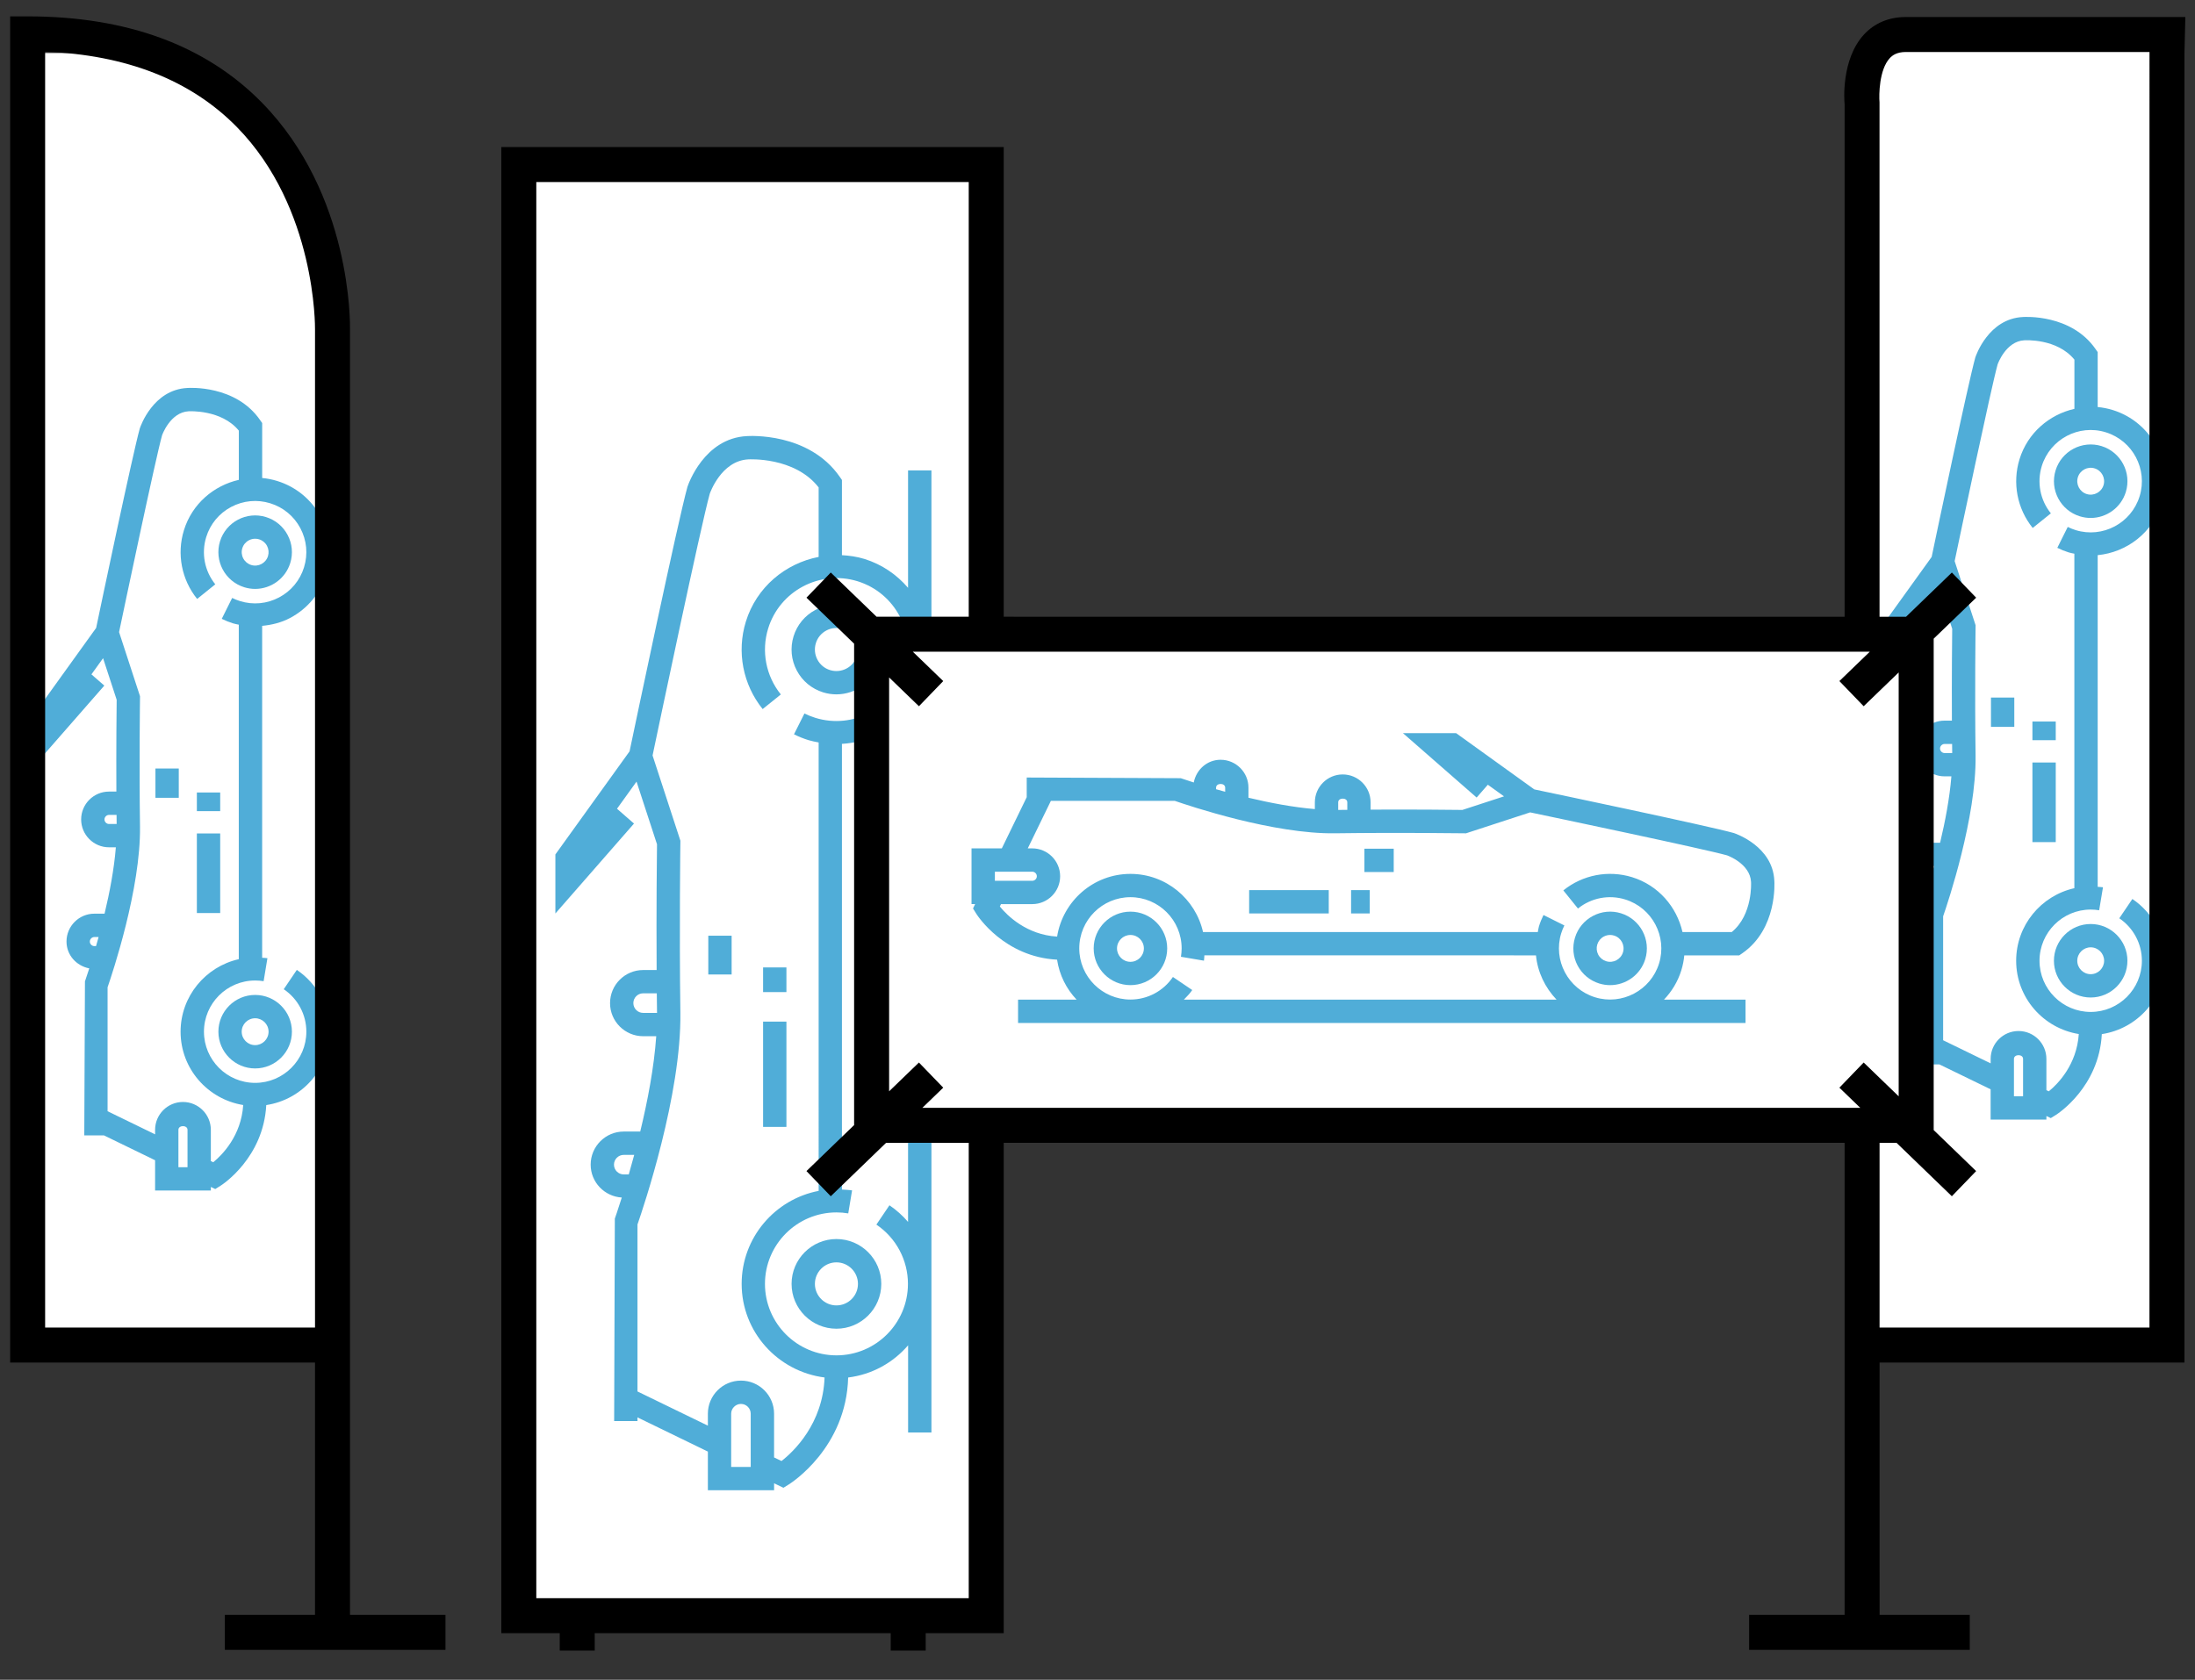 <?xml version="1.0" encoding="utf-8"?>
<!-- Generator: Adobe Illustrator 24.2.0, SVG Export Plug-In . SVG Version: 6.00 Build 0)  -->
<!DOCTYPE svg PUBLIC "-//W3C//DTD SVG 1.1//EN" "http://www.w3.org/Graphics/SVG/1.1/DTD/svg11.dtd">
<svg version="1.1" id="Calque_3" xmlns:x="http://ns.adobe.com/Extensibility/1.0/" xmlns:i="http://ns.adobe.com/AdobeIllustrator/10.0/" xmlns:graph="http://ns.adobe.com/Graphs/1.0/"
	 xmlns="http://www.w3.org/2000/svg" xmlns:xlink="http://www.w3.org/1999/xlink" x="0px" y="0px" viewBox="0 0 94.103 72.035"
	 enable-background="new 0 0 94.103 72.035" xml:space="preserve">
<rect x="0" y="0" width="94.103" height="72.035" fill="#333333" stroke="none"/>
<g>
	<g>
		<rect x="79.971" y="1.573" fill="#FFFFFF" width="12.931" height="56.108"/>
	</g>
	<g>
		<path fill="#50ADD8" d="M88.055,41.201c0,0.869,0.707,1.576,1.575,1.576c0.869,0,1.576-0.707,1.576-1.576
			c0-0.869-0.707-1.576-1.576-1.576C88.763,39.625,88.055,40.332,88.055,41.201z M90.207,41.201c0,0.318-0.259,0.576-0.576,0.576
			s-0.575-0.258-0.575-0.576c0-0.317,0.258-0.576,0.575-0.576S90.207,40.883,90.207,41.201z"/>
		<path fill="#50ADD8" d="M92.826,41.201c0-1.063-0.526-2.053-1.408-2.649l-0.561,0.828c0.606,0.41,0.969,1.091,0.969,1.821
			c0,1.21-0.984,2.195-2.195,2.195c-1.21,0-2.194-0.984-2.194-2.195s0.984-2.195,2.194-2.195c0.124,0,0.246,0.01,0.363,0.03
			l0.164-0.986c-0.074-0.012-0.151-0.012-0.227-0.019V23.807c1.246-0.12,2.362-0.962,2.753-2.231
			c0.519-1.684-0.43-3.475-2.112-3.994c-0.213-0.065-0.427-0.107-0.641-0.127v-2.355l-0.089-0.128
			c-1.046-1.512-3.048-1.382-3.122-1.377c-1.466,0.074-2.007,1.646-2.036,1.736c-0.309,1.107-1.683,7.657-1.871,8.553l-2.412,3.354
			v2.278l2.761-3.159l-0.55-0.481l0.5-0.694l0.582,1.784c-0.005,0.382-0.022,2.031-0.013,3.937h-0.315
			c-0.659,0-1.195,0.536-1.195,1.195c0,0.659,0.536,1.195,1.195,1.195h0.293c-0.075,0.932-0.267,1.938-0.484,2.847h-0.438
			c-0.659,0-1.195,0.536-1.195,1.195c0,0.581,0.425,1.044,0.976,1.15c-0.108,0.339-0.182,0.549-0.185,0.558l-0.029,6.604h0.843
			l2.194,1.067v1.299h2.391v-0.154l0.188,0.09l0.232-0.145c0.081-0.051,1.836-1.197,1.956-3.457
			C91.642,44.115,92.826,42.799,92.826,41.201z M83.172,32.099c0-0.105,0.09-0.195,0.195-0.195h0.323
			c0.001,0.13,0.003,0.259,0.004,0.39h-0.327C83.262,32.294,83.172,32.204,83.172,32.099z M82.738,37.53
			c-0.105,0-0.195-0.089-0.195-0.195s0.09-0.195,0.195-0.195h0.18c-0.037,0.136-0.074,0.264-0.11,0.39H82.738z M86.732,47.013
			h-0.391v-1.604c0-0.212,0.391-0.212,0.391,0V47.013z M87.835,46.8l-0.103-0.049v-1.342c0-0.659-0.536-1.195-1.195-1.195
			s-1.195,0.536-1.195,1.195v0.192l-2.037-0.991v-5.315c0.211-0.608,1.427-4.241,1.391-6.89c-0.038-2.741,0-5.481,0-5.508
			l0.001-0.083l-0.898-2.751c0.21-1,1.558-7.413,1.842-8.437c0.003-0.01,0.351-0.993,1.144-1.033c0.019,0,1.397-0.092,2.148,0.829
			v2.111c-1.078,0.246-2.005,1.03-2.354,2.162c-0.312,1.017-0.101,2.118,0.566,2.946l0.779-0.627
			c-0.459-0.569-0.605-1.326-0.391-2.024c0.356-1.156,1.587-1.812,2.744-1.452c1.156,0.356,1.808,1.587,1.452,2.743
			c-0.356,1.157-1.587,1.81-2.743,1.452c-0.118-0.037-0.231-0.082-0.339-0.136L88.2,23.493c0.154,0.077,0.318,0.143,0.49,0.197
			c0.08,0.025,0.161,0.037,0.241,0.055v14.344c-1.425,0.32-2.495,1.591-2.495,3.112c0,1.587,1.166,2.897,2.685,3.143
			C89.033,45.658,88.229,46.479,87.835,46.8z"/>
		<path fill="#50ADD8" d="M89.167,22.142c0.154,0.047,0.31,0.07,0.463,0.07c0.674,0,1.299-0.436,1.507-1.112
			c0.256-0.83-0.211-1.713-1.041-1.97c-0.833-0.256-1.715,0.212-1.97,1.043C87.87,21.003,88.337,21.887,89.167,22.142z
			 M89.081,20.467c0.093-0.303,0.417-0.476,0.72-0.381c0.303,0.094,0.474,0.417,0.381,0.721c-0.094,0.303-0.419,0.474-0.72,0.38
			C89.158,21.093,88.988,20.77,89.081,20.467z"/>
		<rect x="87.133" y="32.699" fill="#50ADD8" width="1" height="3.414"/>
		<rect x="85.356" y="29.914" fill="#50ADD8" width="1" height="1.257"/>
		<rect x="87.133" y="30.942" fill="#50ADD8" width="1" height="0.8"/>
	</g>
	<path d="M81.705,0.73c-0.727,0-1.35,0.263-1.802,0.76c-0.973,1.067-0.838,2.841-0.822,2.97v64.792h-4.094v1.5h9.46v-1.5h-3.866
		L80.58,58.431h13.071V2.292l0.038-1.562H81.705z M92.151,56.931H80.58L80.578,4.392c-0.029-0.336-0.013-1.405,0.436-1.894
		c0.105-0.115,0.292-0.268,0.691-0.268h10.447L92.151,56.931z"/>
	<g>
		<rect x="22.242" y="7.057" fill="#FFFFFF" width="20.038" height="62.231"/>
	</g>
	<path d="M43.031,6.307H21.492v63.731h2.505v0.744h1.5v-0.744h12.689v0.744h1.5v-0.744h3.345V6.307z M41.531,68.538H22.992V7.807
		h18.539V68.538z"/>
	<g>
		<path fill="#50ADD8" d="M35.859,53.135c-1.06,0-1.923,0.863-1.923,1.923c0,1.061,0.863,1.923,1.923,1.923
			c1.061,0,1.923-0.863,1.923-1.923C37.783,53.998,36.92,53.135,35.859,53.135z M35.859,55.981c-0.509,0-0.923-0.414-0.923-0.923
			c0-0.509,0.414-0.923,0.923-0.923c0.509,0,0.923,0.414,0.923,0.923C36.783,55.567,36.368,55.981,35.859,55.981z"/>
		<path fill="#50ADD8" d="M35.293,29.692L35.293,29.692c0.188,0.058,0.378,0.085,0.564,0.085c0.822,0,1.586-0.532,1.84-1.357
			c0.151-0.491,0.102-1.011-0.138-1.465s-0.643-0.788-1.134-0.939c-0.492-0.151-1.011-0.102-1.466,0.139
			c-0.454,0.24-0.787,0.643-0.938,1.133c-0.151,0.491-0.102,1.012,0.138,1.466S34.802,29.54,35.293,29.692z M34.977,27.582
			c0.072-0.236,0.232-0.429,0.451-0.544c0.217-0.116,0.466-0.14,0.703-0.066c0.486,0.15,0.76,0.667,0.61,1.154
			c-0.149,0.486-0.668,0.76-1.154,0.611c-0.236-0.072-0.429-0.232-0.544-0.451C34.928,28.067,34.905,27.817,34.977,27.582z"/>
		<rect x="32.715" y="43.811" fill="#50ADD8" width="1" height="4.515"/>
		<rect x="30.366" y="40.127" fill="#50ADD8" width="1" height="1.663"/>
		<rect x="32.715" y="41.487" fill="#50ADD8" width="1" height="1.058"/>
		<path fill="#50ADD8" d="M38.93,20.172v5.036c-0.482-0.562-1.116-1.005-1.874-1.239c-0.32-0.098-0.641-0.142-0.961-0.161v-3.226
			l-0.089-0.128c-1.332-1.927-3.893-1.757-3.988-1.752c-1.832,0.092-2.512,2.071-2.547,2.179c-0.412,1.479-2.269,10.335-2.48,11.339
			l-3.181,4.422v2.532l3.37-3.856l-0.728-0.636l0.837-1.164l0.878,2.688c-0.006,0.46-0.032,2.755-0.016,5.393h-0.578
			c-0.783,0-1.419,0.637-1.419,1.419s0.637,1.419,1.419,1.419h0.561c-0.092,1.332-0.372,2.791-0.686,4.088h-0.706
			c-0.783,0-1.419,0.637-1.419,1.419c0,0.754,0.592,1.366,1.334,1.411c-0.174,0.553-0.293,0.89-0.298,0.903l-0.029,8.682h1v-0.157
			l3.018,1.467v1.658h2.839V63.61l0.4,0.192l0.233-0.145c0.105-0.066,2.462-1.574,2.542-4.584c1.026-0.128,1.927-0.633,2.57-1.381
			v3.739h1V20.172H38.93z M27.153,43.017c0-0.231,0.188-0.419,0.419-0.419h0.586c0.003,0.279,0.006,0.558,0.01,0.839h-0.596
			C27.341,43.437,27.153,43.249,27.153,43.017z M26.741,50.364c-0.231,0-0.419-0.188-0.419-0.419s0.188-0.419,0.419-0.419h0.449
			c-0.079,0.295-0.158,0.579-0.234,0.839H26.741z M32.185,62.909h-0.839v-2.284c0-0.228,0.192-0.419,0.419-0.419
			c0.231,0,0.419,0.188,0.419,0.419V62.909z M33.505,62.654l-0.319-0.153v-1.876c0-0.783-0.637-1.419-1.419-1.419
			c-0.783,0-1.419,0.637-1.419,1.419v0.513l-3.018-1.467v-7.16c0.249-0.715,1.887-5.567,1.839-9.084c-0.05-3.628,0-7.255,0-7.291
			l0.001-0.083l-1.193-3.655c0.246-1.172,2.066-9.838,2.452-11.224c0.004-0.014,0.484-1.415,1.652-1.474
			c0.021,0,1.985-0.121,3.016,1.202v2.981c-1.426,0.278-2.664,1.293-3.121,2.776c-0.398,1.292-0.128,2.694,0.721,3.749l0.779-0.627
			c-0.641-0.796-0.844-1.853-0.544-2.828c0.497-1.615,2.216-2.524,3.832-2.027c1.615,0.498,2.524,2.216,2.026,3.832
			c-0.498,1.616-2.218,2.522-3.831,2.027c-0.165-0.051-0.322-0.114-0.471-0.189l-0.448,0.894c0.198,0.099,0.406,0.184,0.625,0.251
			c0.143,0.044,0.288,0.07,0.432,0.098V51.07c-1.877,0.359-3.301,2.008-3.301,3.988c0,2.067,1.556,3.759,3.554,4.014
			C35.28,61.055,34.025,62.251,33.505,62.654z M38.925,55.058c0,1.69-1.375,3.065-3.065,3.065c-1.69,0-3.065-1.375-3.065-3.065
			c0-1.69,1.375-3.065,3.065-3.065c0.173,0,0.342,0.014,0.506,0.042l0.164-0.986c-0.141-0.023-0.289-0.027-0.435-0.036V31.9
			c1.098-0.065,2.12-0.574,2.835-1.402v21.902c-0.232-0.268-0.497-0.509-0.798-0.713l-0.56,0.829
			C38.419,53.088,38.925,54.038,38.925,55.058z"/>
	</g>
	<g>
		<polygon fill="#FFFFFF" points="14.444,57.847 1.185,57.847 1.185,2.273 5.814,2.273 9.112,3.749 11.135,6.136 12.631,7.799 
			13.961,9.628 14.444,12.288 		"/>
	</g>
	<g>
		<path fill="#50ADD8" d="M9.363,44.243c0,0.869,0.707,1.576,1.576,1.576c0.869,0,1.576-0.707,1.576-1.576
			c0-0.869-0.707-1.576-1.576-1.576C10.07,42.667,9.363,43.374,9.363,44.243z M11.514,44.243c0,0.317-0.258,0.576-0.576,0.576
			c-0.318,0-0.576-0.258-0.576-0.576c0-0.318,0.258-0.576,0.576-0.576C11.256,43.667,11.514,43.926,11.514,44.243z"/>
		<path fill="#50ADD8" d="M14.134,44.243c0-1.063-0.527-2.054-1.409-2.65l-0.56,0.829c0.606,0.41,0.969,1.09,0.969,1.821
			c0,1.21-0.984,2.195-2.195,2.195s-2.195-0.984-2.195-2.195s0.984-2.195,2.195-2.195c0.124,0,0.245,0.01,0.363,0.029l0.163-0.986
			c-0.073-0.012-0.151-0.011-0.226-0.018V26.839c0.412-0.039,0.818-0.137,1.194-0.336c0.754-0.399,1.308-1.068,1.56-1.883
			c0.251-0.816,0.17-1.68-0.229-2.435c-0.399-0.754-1.068-1.308-1.884-1.56c-0.213-0.065-0.427-0.107-0.64-0.127v-2.355
			l-0.089-0.128c-1.046-1.515-3.048-1.382-3.121-1.377c-1.467,0.073-2.008,1.646-2.037,1.736c-0.309,1.108-1.684,7.662-1.871,8.554
			l-2.412,3.354v2.278l2.762-3.159L3.92,28.92l0.499-0.694l0.583,1.784c-0.005,0.382-0.022,2.031-0.013,3.936H4.674
			c-0.659,0-1.195,0.536-1.195,1.195c0,0.659,0.536,1.195,1.195,1.195h0.293c-0.075,0.932-0.266,1.937-0.484,2.846H4.046
			c-0.659,0-1.195,0.536-1.195,1.195c0,0.581,0.425,1.044,0.976,1.151c-0.109,0.339-0.182,0.549-0.185,0.558l-0.029,6.603h0.842
			l2.194,1.067v1.299h2.39v-0.154l0.189,0.09l0.232-0.145c0.081-0.05,1.834-1.197,1.955-3.456
			C12.951,47.157,14.134,45.842,14.134,44.243z M4.479,35.141c0-0.105,0.089-0.195,0.195-0.195h0.323
			c0.001,0.13,0.003,0.26,0.004,0.39H4.674C4.569,35.337,4.479,35.247,4.479,35.141z M4.046,40.573
			c-0.105,0-0.195-0.089-0.195-0.195c0-0.105,0.089-0.195,0.195-0.195h0.181c-0.037,0.136-0.074,0.265-0.11,0.39H4.046z
			 M8.039,50.055h-0.39v-1.604c0-0.21,0.39-0.211,0.39,0V50.055z M9.142,49.842l-0.103-0.049v-1.341
			c0-0.659-0.536-1.195-1.195-1.195c-0.659,0-1.195,0.536-1.195,1.195v0.193l-2.037-0.991v-5.315c0.21-0.608,1.426-4.242,1.39-6.89
			c-0.038-2.741,0-5.481,0-5.508l0.001-0.083l-0.898-2.751c0.21-1,1.557-7.412,1.842-8.437c0.003-0.01,0.351-0.993,1.143-1.033
			c0.012,0,1.404-0.083,2.149,0.83v2.111c-1.078,0.245-2.005,1.03-2.354,2.161c-0.313,1.016-0.101,2.118,0.567,2.946l0.778-0.627
			c-0.459-0.57-0.605-1.327-0.39-2.025c0.172-0.56,0.553-1.02,1.071-1.294c0.52-0.274,1.114-0.33,1.673-0.157
			c0.56,0.172,1.02,0.553,1.294,1.071c0.274,0.519,0.33,1.112,0.157,1.673c-0.172,0.56-0.553,1.02-1.071,1.294
			c-0.518,0.274-1.112,0.331-1.673,0.157c-0.118-0.036-0.231-0.082-0.338-0.135l-0.446,0.896c0.156,0.077,0.319,0.143,0.49,0.196
			c0.079,0.024,0.16,0.037,0.24,0.055v14.344c-1.425,0.321-2.495,1.592-2.495,3.112c0,1.587,1.166,2.897,2.685,3.143
			C10.341,48.701,9.536,49.521,9.142,49.842z"/>
		<path fill="#50ADD8" d="M10.475,25.185c0.154,0.047,0.31,0.07,0.463,0.07c0.673,0,1.298-0.436,1.506-1.112
			c0.125-0.402,0.084-0.829-0.113-1.201c-0.197-0.372-0.527-0.645-0.929-0.769c-0.83-0.256-1.714,0.211-1.97,1.042
			C9.177,24.046,9.644,24.929,10.475,25.185z M10.389,23.509c0.045-0.147,0.145-0.267,0.281-0.339
			c0.084-0.044,0.176-0.067,0.269-0.067c0.057,0,0.114,0.008,0.17,0.026c0.147,0.045,0.268,0.145,0.339,0.281
			s0.086,0.292,0.041,0.439c-0.093,0.303-0.418,0.475-0.72,0.38c-0.147-0.045-0.267-0.145-0.339-0.281
			C10.358,23.812,10.343,23.656,10.389,23.509z"/>
		<rect x="8.44" y="35.742" fill="#50ADD8" width="1" height="3.413"/>
		<rect x="6.664" y="32.957" fill="#50ADD8" width="1" height="1.256"/>
		<rect x="8.44" y="33.985" fill="#50ADD8" width="1" height="0.8"/>
	</g>
	<g>
		<rect x="37.368" y="27.197" fill="#FFFFFF" width="44.782" height="21.061"/>
	</g>
	<path d="M15.005,69.253V14.136c0.005-0.235,0.079-5.797-3.768-9.727C8.829,1.95,5.448,0.702,1.185,0.702h-0.75v57.729h13.07v10.822
		H9.639v1.5h9.459v-1.5H15.005z M1.935,56.931V2.217c3.483,0.135,6.246,1.22,8.22,3.231c3.406,3.47,3.351,8.605,3.35,8.671v42.812
		H1.935z"/>
	<path d="M82.9,27.389l1.821-1.758l-1.041-1.079l-1.964,1.896H37.58l-1.964-1.896l-1.042,1.079l2.043,1.973v20.644l-2.043,1.973
		l1.042,1.079l2.373-2.292h43.317l2.373,2.292l1.041-1.079L82.9,48.462V27.389z M39.543,47.508l0.895-0.864l-1.042-1.079
		l-1.278,1.234V29.052l1.278,1.234l1.042-1.079l-1.305-1.26h41.029l-1.305,1.26l1.041,1.079l1.501-1.449v18.177l-1.501-1.449
		l-1.041,1.079l0.895,0.864H39.543z"/>
	<g>
		<path fill="#50ADD8" d="M48.464,39.095c-0.869,0-1.576,0.707-1.576,1.576c0,0.869,0.707,1.576,1.576,1.576
			c0.869,0,1.576-0.707,1.576-1.576C50.04,39.802,49.333,39.095,48.464,39.095z M48.464,41.247c-0.317,0-0.576-0.258-0.576-0.576
			c0-0.317,0.258-0.576,0.576-0.576s0.576,0.258,0.576,0.576C49.04,40.989,48.781,41.247,48.464,41.247z"/>
		<path fill="#50ADD8" d="M68.564,42.177c0.154,0.047,0.31,0.07,0.463,0.07c0.674,0,1.299-0.436,1.507-1.112
			c0.256-0.83-0.211-1.714-1.041-1.97c-0.402-0.124-0.829-0.084-1.201,0.113c-0.372,0.197-0.646,0.527-0.769,0.929
			c-0.124,0.401-0.085,0.828,0.111,1.199C67.832,41.779,68.162,42.053,68.564,42.177z M68.478,40.502L68.478,40.502
			c0.046-0.148,0.146-0.269,0.281-0.34c0.084-0.044,0.176-0.067,0.268-0.067c0.058,0,0.115,0.008,0.171,0.026
			c0.304,0.093,0.474,0.416,0.381,0.72c-0.094,0.303-0.418,0.475-0.72,0.38c-0.147-0.045-0.268-0.145-0.34-0.281
			C68.448,40.804,68.433,40.649,68.478,40.502z"/>
		<path fill="#50ADD8" d="M74.692,40.882c1.514-1.046,1.382-3.049,1.376-3.121c-0.072-1.467-1.646-2.007-1.735-2.037
			c-1.108-0.309-7.663-1.684-8.555-1.871l-3.353-2.413h-2.279l3.16,2.762l0.48-0.55l0.694,0.499l-1.784,0.582
			c-0.382-0.005-2.031-0.023-3.937-0.013v-0.314c0-0.659-0.536-1.195-1.195-1.195c-0.658,0-1.194,0.536-1.194,1.195v0.291
			c-0.929-0.077-1.936-0.269-2.847-0.487v-0.433c0-0.659-0.536-1.195-1.195-1.195c-0.58,0-1.042,0.424-1.15,0.974
			c-0.339-0.108-0.55-0.181-0.558-0.184l-6.603-0.029v0.844l-1.067,2.194h-1.299v2.39h0.154l-0.09,0.188l0.145,0.233
			c0.051,0.081,1.195,1.844,3.458,1.962c0.101,0.66,0.398,1.253,0.839,1.715h-2.511v1h31.188v-1h-3.497
			c0.331-0.347,0.593-0.77,0.744-1.259c0.065-0.213,0.107-0.427,0.127-0.64h2.355L74.692,40.882z M57.761,34.407v0.322
			c-0.13,0.001-0.259,0.003-0.39,0.004v-0.327C57.371,34.195,57.761,34.195,57.761,34.407z M52.135,33.778
			c0-0.212,0.39-0.212,0.39,0v0.176c-0.136-0.037-0.264-0.073-0.39-0.109V33.778z M42.652,37.382h1.604
			c0.106,0,0.195,0.089,0.195,0.195c0,0.106-0.089,0.195-0.195,0.195h-1.604V37.382z M50.753,42.87
			c0.126-0.131,0.256-0.259,0.36-0.413l-0.828-0.56c-0.41,0.606-1.091,0.968-1.821,0.968c-1.21,0-2.194-0.984-2.194-2.195
			s0.984-2.195,2.194-2.195c1.211,0,2.195,0.984,2.195,2.195c0,0.124-0.011,0.244-0.03,0.361l0.986,0.167
			c0.013-0.074,0.012-0.152,0.019-0.228H65.85c0.069,0.717,0.389,1.382,0.882,1.899H50.753z M72.131,39.971
			c-0.245-1.079-1.031-2.005-2.161-2.354c-1.016-0.312-2.119-0.102-2.947,0.567l0.627,0.778c0.568-0.459,1.326-0.605,2.025-0.389
			c1.156,0.356,1.808,1.587,1.452,2.743c-0.357,1.157-1.591,1.808-2.744,1.452c-1.156-0.356-1.808-1.587-1.452-2.743
			c0.037-0.119,0.082-0.231,0.136-0.338l-0.895-0.447c-0.077,0.155-0.144,0.318-0.196,0.491c-0.025,0.08-0.03,0.16-0.048,0.24
			H51.576c-0.321-1.425-1.592-2.495-3.113-2.495c-1.588,0-2.899,1.168-3.143,2.689c-1.306-0.078-2.135-0.896-2.455-1.29l0.049-0.103
			h1.341c0.659,0,1.195-0.536,1.195-1.195c0-0.659-0.536-1.195-1.195-1.195h-0.193l0.991-2.037h5.315
			c0.608,0.211,4.241,1.434,6.89,1.39c2.742-0.038,5.479,0,5.508,0l0.083,0.001l2.751-0.898c1.001,0.21,7.413,1.557,8.438,1.842
			c0.01,0.003,0.993,0.351,1.032,1.142c0.001,0.015,0.084,1.404-0.828,2.149H72.131z"/>
		<rect x="53.553" y="38.172" fill="#50ADD8" width="3.413" height="1"/>
		<rect x="58.494" y="36.396" fill="#50ADD8" width="1.257" height="1"/>
		<rect x="57.923" y="38.172" fill="#50ADD8" width="0.8" height="1"/>
	</g>
</g>
</svg>
